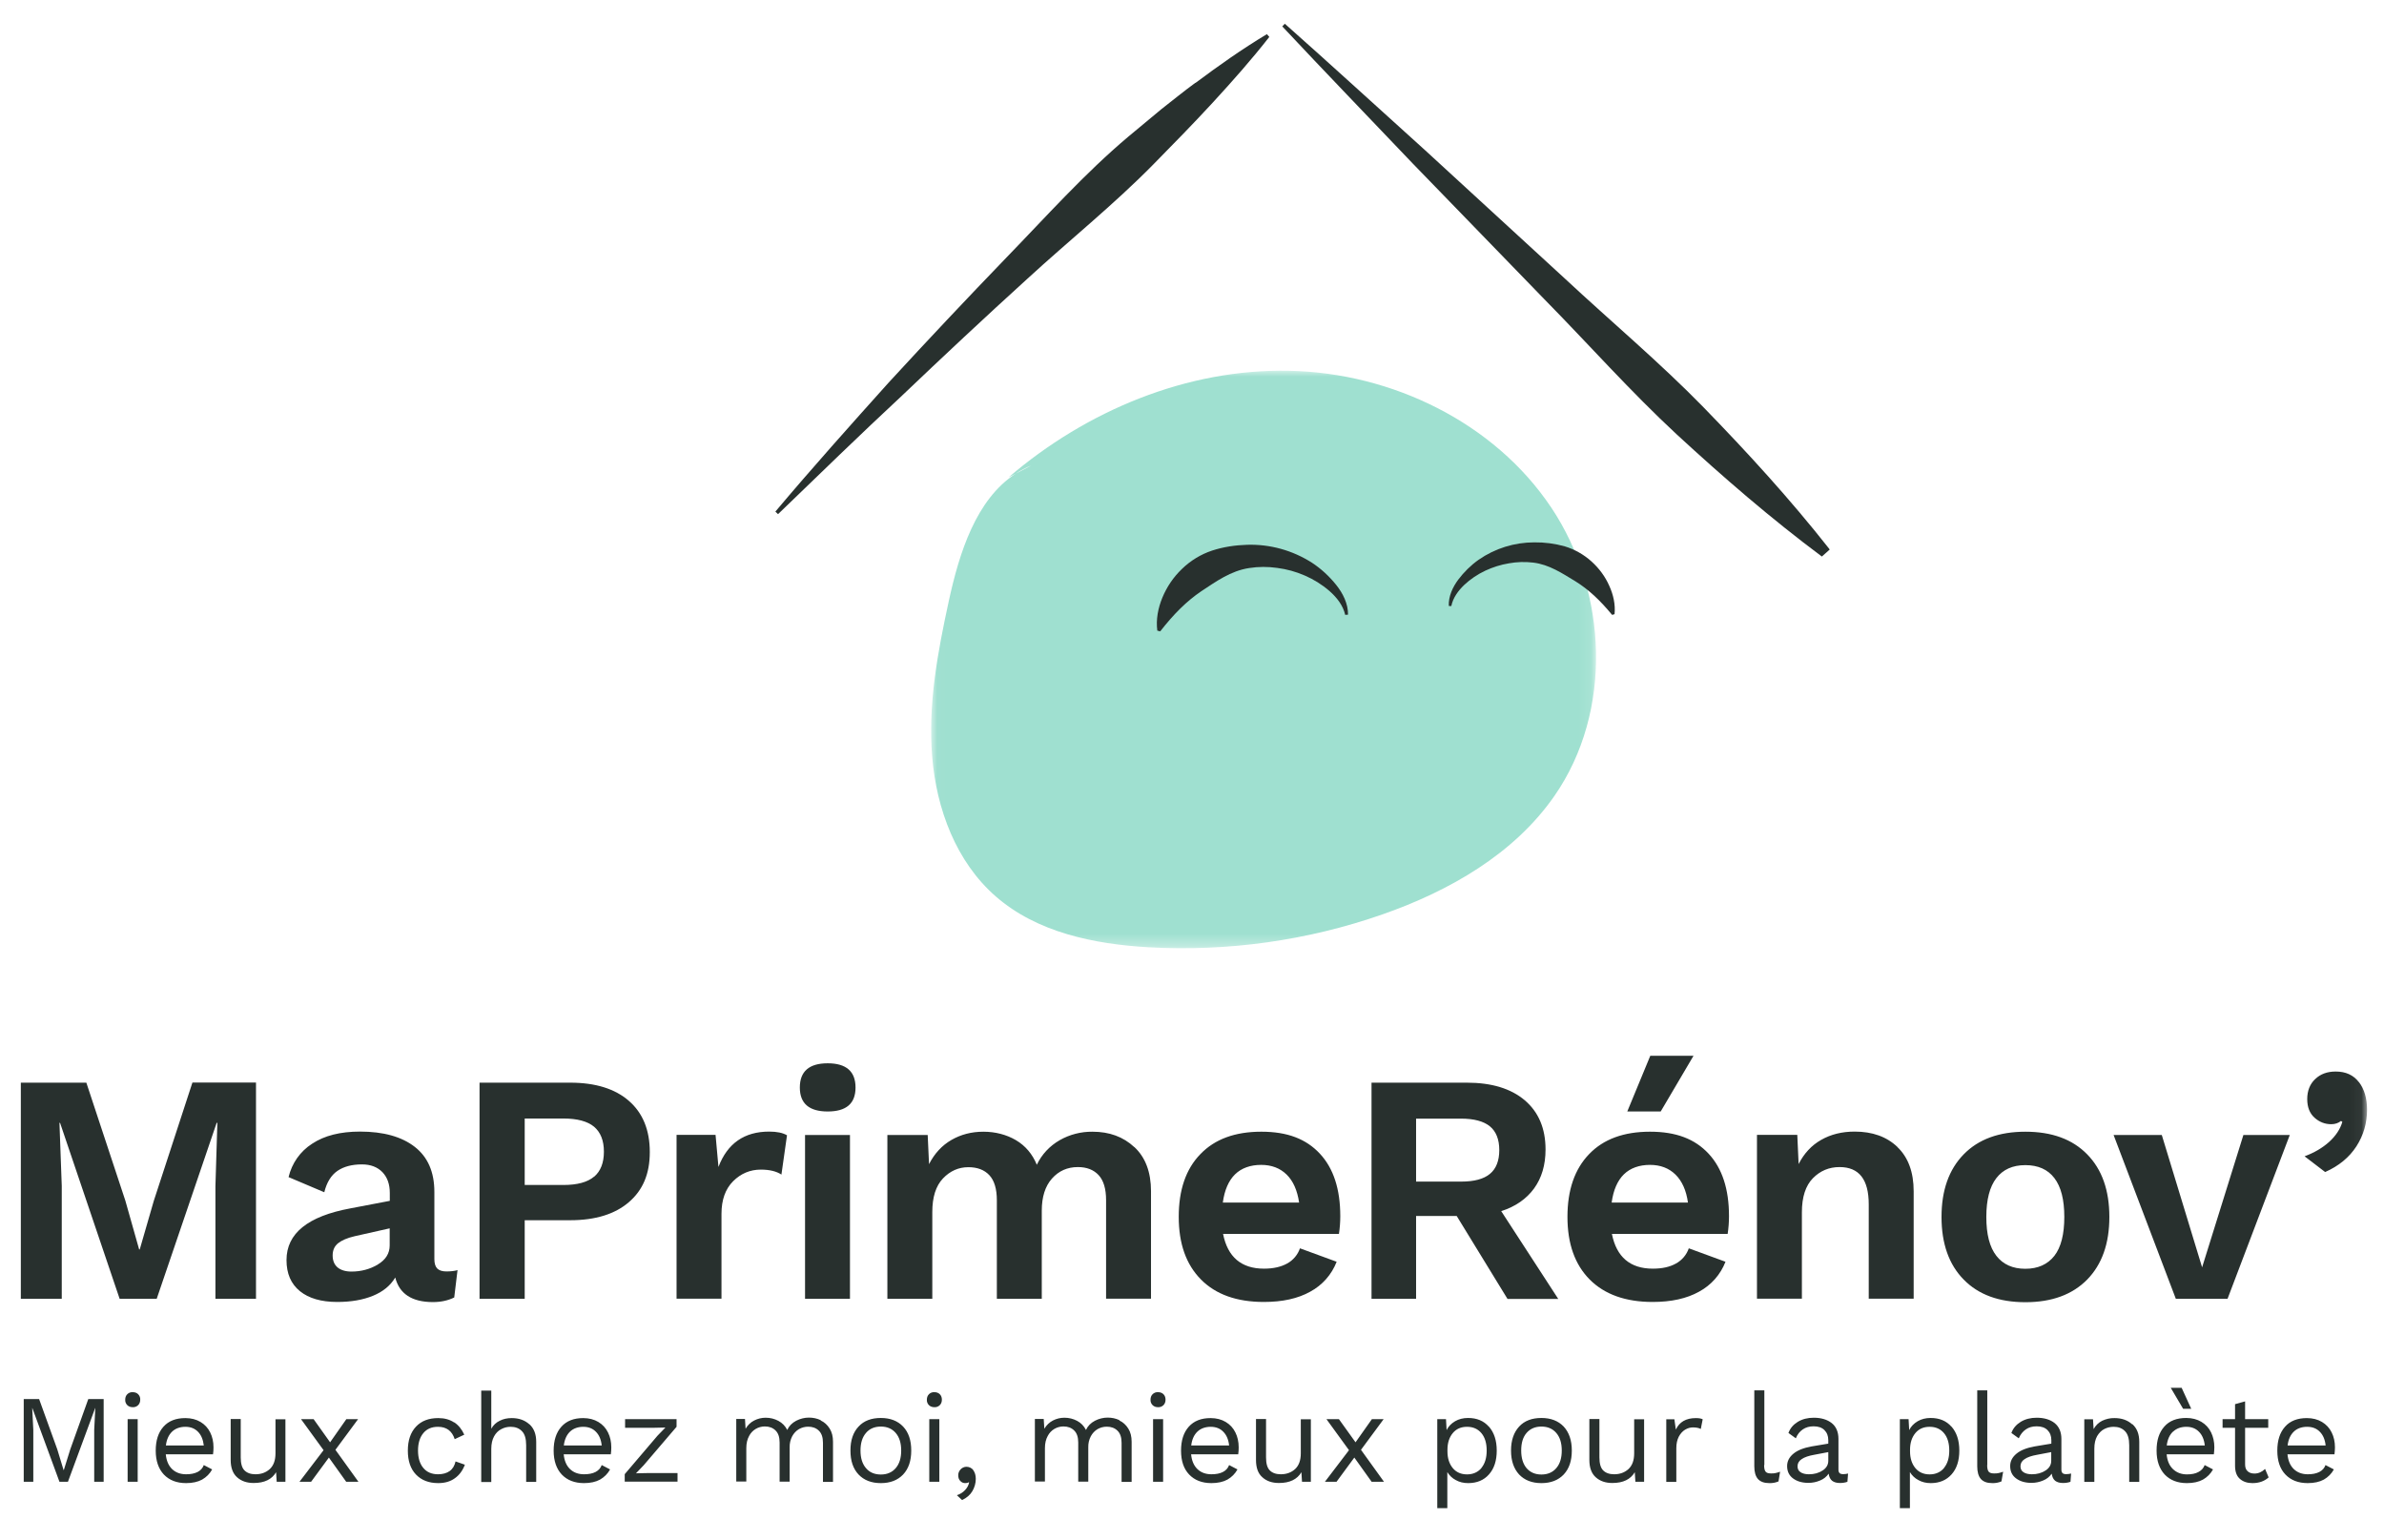 <?xml version="1.0" encoding="UTF-8"?>
<svg id="Calque_1" data-name="Calque 1" xmlns="http://www.w3.org/2000/svg" xmlns:xlink="http://www.w3.org/1999/xlink" viewBox="0 0 196.87 127.15">
  <defs>
    <mask id="mask" x="-84.49" y="71.95" width="279.96" height="62.3" maskUnits="userSpaceOnUse">
      <g id="d">
        <path id="c" d="M-84.49,134.25H195.47v-62.3H-84.49v62.3Z" fill="#fff" fill-rule="evenodd"/>
      </g>
    </mask>
    <mask id="mask-1" x="76.88" y="30.61" width="54.91" height="47.68" maskUnits="userSpaceOnUse">
      <g id="b">
        <path id="a" d="M76.89,30.61h54.91v47.68h-54.91V30.61Z" fill="#fff" fill-rule="evenodd"/>
      </g>
    </mask>
  </defs>
  <g>
    <path d="M21.14,107.26h-3.35v-9.31l.16-5.22h-.06l-4.95,14.53h-3.06l-4.92-14.53h-.05l.19,5.22v9.31H1.72v-17.85h5.41l3.22,9.74,1.14,4.03h.05l1.16-4.01,3.19-9.77h5.25v17.85ZM31.19,104.43c.66-.39.99-.92.99-1.58v-1.41l-2.89.65c-.61.14-1.07.34-1.37.58-.3.24-.45.58-.45,1.01s.14.76.41.99c.27.22.65.34,1.14.34.79,0,1.52-.19,2.18-.58M37.78,104.91l-.27,2.24c-.51.25-1.09.38-1.76.38-1.73,0-2.77-.68-3.11-2.03-.4.67-1.01,1.17-1.84,1.51-.83.34-1.81.51-2.95.51-1.32,0-2.35-.3-3.08-.89-.74-.6-1.11-1.45-1.11-2.57,0-2.2,1.76-3.62,5.28-4.27l3.25-.62v-.65c0-.72-.2-1.29-.61-1.72-.41-.42-.97-.64-1.69-.64-.83,0-1.51.18-2.03.54-.52.36-.88.95-1.08,1.76l-2.95-1.25c.27-1.14.96-2.13,1.95-2.76,1.01-.67,2.33-1,3.95-1,1.93,0,3.44.42,4.52,1.26,1.08.84,1.62,2.08,1.62,3.72v5.55c0,.36.08.62.24.78.16.16.41.24.76.24.38,0,.68-.04.92-.11M49.06,97.18c.54-.46.81-1.15.81-2.07s-.27-1.6-.81-2.06c-.54-.45-1.39-.68-2.54-.68h-3.19v5.49h3.19c1.15,0,2-.23,2.54-.69M51.93,90.91c1.15,1,1.73,2.41,1.73,4.23s-.58,3.15-1.73,4.14c-1.15.99-2.77,1.49-4.84,1.49h-3.76v6.49h-3.73v-17.85h7.49c2.07,0,3.69.5,4.84,1.5M64.99,93.76l-.46,3.24c-.41-.27-.98-.41-1.7-.41-.88,0-1.65.32-2.29.96-.64.64-.96,1.54-.96,2.69v7.01h-3.71v-13.53h3.22l.24,2.65c.74-1.95,2.14-2.92,4.19-2.92.63,0,1.12.1,1.46.3" fill="#28302e" fill-rule="evenodd"/>
    <g mask="url(#mask)">
      <path d="M66.48,107.26h3.71v-13.53h-3.71v13.53ZM66.05,89.81c0-1.33.77-2,2.3-2s2.3.67,2.3,2-.77,1.98-2.3,1.98-2.3-.66-2.3-1.98ZM93.68,94.73c.91.85,1.37,2.07,1.37,3.65v8.87h-3.71v-8.14c0-.94-.21-1.63-.62-2.07-.41-.44-.98-.66-1.71-.66-.87,0-1.58.32-2.14.95-.56.63-.84,1.52-.84,2.65v7.28h-3.71v-8.14c0-.94-.21-1.63-.62-2.07-.41-.44-.99-.66-1.73-.66-.81,0-1.51.31-2.1.93-.59.62-.88,1.55-.88,2.77v7.17h-3.71v-13.53h3.33l.11,2.41c.45-.88,1.07-1.55,1.85-2,.78-.45,1.66-.68,2.64-.68s1.91.24,2.69.7c.79.47,1.36,1.15,1.72,2.03.41-.86,1.07-1.56,1.89-2.03.82-.47,1.76-.71,2.71-.7,1.39,0,2.54.42,3.45,1.27M101.99,96.98c-.53.52-.87,1.3-1.01,2.33h6.3c-.15-1.01-.49-1.78-1.03-2.31-.54-.53-1.24-.8-2.11-.8s-1.62.26-2.15.78M110.58,101.9h-9.58c.38,1.91,1.51,2.87,3.38,2.87.78,0,1.42-.15,1.92-.43.49-.27.87-.72,1.05-1.25l3.03,1.11c-.41,1.06-1.18,1.93-2.18,2.47-1.02.57-2.29.85-3.83.85-2.24,0-3.97-.62-5.19-1.85-1.23-1.24-1.84-2.96-1.84-5.18s.59-3.95,1.79-5.18c1.19-1.24,2.87-1.85,5.03-1.85s3.7.6,4.83,1.81c1.13,1.21,1.69,2.93,1.69,5.17,0,.5-.04.99-.11,1.46M116.94,97.58h3.71c1.08,0,1.88-.21,2.39-.64.51-.42.77-1.08.77-1.96s-.26-1.54-.77-1.96c-.51-.42-1.31-.64-2.39-.64h-3.71s0,5.19,0,5.19ZM120.29,100.42h-3.35v6.84h-3.68v-17.85h7.87c2.04,0,3.63.48,4.78,1.45,1.14.97,1.72,2.32,1.72,4.07,0,1.28-.32,2.35-.95,3.22-.63.86-1.53,1.49-2.71,1.87l4.71,7.25h-4.19l-4.19-6.84ZM139.85,87.19l-2.71,4.6h-2.76l1.9-4.6h3.57,0ZM134.1,96.98c-.53.52-.87,1.3-1.01,2.33h6.3c-.14-1.01-.49-1.78-1.03-2.31-.54-.53-1.24-.8-2.11-.8s-1.62.26-2.15.78h0ZM142.69,101.9h-9.58c.38,1.91,1.51,2.87,3.38,2.87.77,0,1.41-.14,1.92-.43.49-.27.87-.72,1.05-1.25l3.03,1.11c-.41,1.06-1.18,1.93-2.18,2.47-1.02.57-2.3.85-3.83.85-2.24,0-3.97-.62-5.2-1.85-1.23-1.24-1.84-2.96-1.84-5.18s.6-3.95,1.79-5.18c1.19-1.24,2.87-1.85,5.03-1.85s3.7.6,4.83,1.81c1.13,1.21,1.69,2.93,1.69,5.17,0,.5-.04.99-.11,1.46h0ZM156.69,94.73c.89.85,1.34,2.07,1.34,3.65v8.87h-3.71v-7.79c0-2.06-.8-3.08-2.41-3.08-.87,0-1.6.31-2.2.92-.6.61-.91,1.55-.91,2.81v7.14h-3.71v-13.53h3.33l.11,2.41c.45-.88,1.07-1.55,1.87-2,.79-.45,1.71-.68,2.76-.68,1.46,0,2.64.42,3.53,1.27M164.86,97.29c-.55.71-.83,1.78-.83,3.21s.27,2.49.83,3.21c.55.71,1.35,1.07,2.39,1.07s1.84-.36,2.4-1.07c.55-.71.82-1.78.82-3.21s-.27-2.49-.82-3.21-1.35-1.07-2.4-1.07-1.84.36-2.39,1.07M172.36,95.33c1.22,1.24,1.83,2.97,1.83,5.17s-.61,3.92-1.83,5.17c-1.22,1.24-2.92,1.87-5.1,1.87s-3.88-.62-5.1-1.87c-1.22-1.24-1.83-2.97-1.83-5.17s.61-3.92,1.83-5.17c1.22-1.25,2.92-1.87,5.1-1.87s3.88.62,5.1,1.87M189.09,93.73l-5.14,13.53h-4.27l-5.14-13.53h3.98l3.33,10.93,3.41-10.93h3.84ZM194.8,89.36c.45.59.67,1.35.67,2.29,0,1.1-.29,2.1-.88,3.02-.59.91-1.45,1.62-2.58,2.12l-1.7-1.3c.79-.29,1.46-.68,2.02-1.18.55-.5.92-1.05,1.1-1.66l-.11-.08c-.22.18-.49.27-.81.27-.52,0-.98-.18-1.38-.54-.4-.36-.6-.87-.6-1.54s.22-1.24.66-1.65c.44-.42,1-.62,1.69-.62.83,0,1.47.29,1.92.88M8.57,122.37h-.79v-4.29l.09-1.8h-.01l-2.25,6.09h-.7l-2.24-6.09h-.01l.09,1.8v4.29h-.79v-6.83h1.27l1.5,4.15.52,1.71h.02l.53-1.7,1.49-4.16h1.27v6.83ZM10.54,122.37h.83v-5.17h-.83v5.17ZM10.51,116.04c-.12-.12-.18-.28-.17-.45,0-.19.06-.34.17-.45.12-.12.28-.18.45-.17.19,0,.34.06.45.17.12.12.18.28.17.45,0,.17-.05.33-.17.45-.12.12-.28.18-.45.17-.17,0-.33-.05-.45-.17ZM14.21,118.23c-.28.27-.45.65-.51,1.14h3.13c-.06-.48-.21-.86-.48-1.13-.26-.27-.61-.41-1.04-.41s-.82.13-1.1.4M17.59,120.1h-3.9c.05.52.22.93.52,1.22s.69.43,1.16.43c.38,0,.69-.06.95-.19.25-.13.42-.32.51-.57l.69.36c-.19.35-.48.64-.83.84-.35.19-.79.29-1.32.29-.78,0-1.39-.24-1.84-.71-.44-.47-.67-1.13-.67-1.97s.21-1.5.64-1.98c.43-.48,1.03-.71,1.81-.71.48,0,.9.11,1.25.32.35.21.62.5.8.87.18.36.27.77.27,1.23,0,.19-.01.39-.04.58M23.57,117.2v5.17h-.72l-.05-.79c-.35.59-.96.89-1.85.89-.56,0-1.01-.15-1.37-.47-.35-.31-.53-.79-.53-1.43v-3.38h.83v3.17c0,.5.1.86.31,1.07.21.21.51.32.91.32.48,0,.87-.15,1.18-.43.31-.29.47-.72.47-1.3v-2.81s.83,0,.83,0ZM28.59,122.37l-1.43-2-1.47,2h-.96l1.99-2.61-1.86-2.56h1.04l1.36,1.91,1.34-1.91h.97l-1.87,2.53,1.9,2.64h-1.01ZM37.51,117.46c.36.24.63.58.83,1.02l-.79.37c-.22-.68-.68-1.02-1.38-1.02-.52,0-.92.17-1.21.52s-.44.83-.44,1.44.15,1.1.44,1.44c.29.35.7.52,1.21.52.4,0,.72-.09.97-.27.25-.18.4-.45.48-.79l.77.27c-.18.48-.46.86-.83,1.12-.37.27-.83.4-1.37.4-.78,0-1.39-.24-1.84-.71s-.67-1.13-.67-1.97.22-1.5.67-1.98,1.06-.71,1.84-.71c.52,0,.95.12,1.31.36M43.71,117.61c.38.34.57.82.57,1.46v3.31h-.83v-3.02c0-.54-.11-.93-.35-1.17-.23-.24-.54-.36-.93-.36-.27,0-.53.06-.77.19-.26.13-.46.34-.6.6-.15.27-.23.62-.23,1.03v2.74h-.83v-7.55h.83v3.15c.17-.3.4-.52.7-.66.29-.15.62-.22.99-.22.59,0,1.07.17,1.45.51M47.07,118.23c-.28.27-.45.65-.51,1.14h3.13c-.05-.48-.21-.86-.48-1.13-.26-.27-.61-.41-1.04-.41s-.82.13-1.1.4M50.45,120.1h-3.9c.05.52.22.93.52,1.22s.69.43,1.16.43c.38,0,.7-.06.95-.19.25-.13.42-.32.51-.57l.69.36c-.19.35-.48.64-.83.84-.35.19-.79.29-1.32.29-.78,0-1.39-.24-1.84-.71-.44-.47-.67-1.13-.67-1.97s.21-1.5.64-1.98,1.03-.71,1.8-.71c.48,0,.9.11,1.25.32.35.21.62.5.8.87.18.36.27.77.27,1.23,0,.19-.01.39-.04.58M51.59,121.74l2.71-3.18.65-.67-.92.02h-2.41v-.71h4.25v.63l-2.71,3.17-.64.67,1-.02h2.43v.71h-4.36v-.63ZM67.78,117.31c.3.14.54.36.73.66.19.3.28.66.28,1.1v3.31h-.83v-3.23c0-.45-.11-.78-.34-1-.22-.22-.52-.33-.88-.33-.27,0-.53.07-.76.2-.24.14-.43.35-.56.59-.15.29-.22.6-.21.92v2.83h-.83v-3.23c0-.45-.11-.78-.34-1-.22-.22-.52-.33-.88-.33-.55,0-1.05.3-1.3.79-.15.27-.23.6-.23,1v2.76h-.83v-5.17h.72l.05.81c.17-.29.41-.53.71-.68.29-.15.61-.23.95-.23.38,0,.73.09,1.05.26.32.17.57.43.73.75.15-.33.4-.58.74-.76.33-.17.69-.26,1.05-.26.35,0,.67.07.97.21M71.51,118.34c-.3.35-.45.83-.45,1.45s.15,1.1.45,1.45c.29.35.71.53,1.23.53s.93-.18,1.23-.53c.3-.35.45-.83.45-1.45s-.15-1.1-.45-1.45c-.3-.35-.71-.53-1.23-.53s-.94.18-1.23.53M74.58,117.81c.45.48.67,1.13.67,1.98s-.22,1.5-.67,1.98c-.45.47-1.06.71-1.84.71s-1.39-.24-1.84-.71c-.45-.48-.67-1.13-.67-1.98s.22-1.5.67-1.98c.44-.48,1.06-.71,1.84-.71s1.39.24,1.84.71M76.74,122.37h.83v-5.17h-.83v5.17ZM76.71,116.04c-.12-.12-.18-.28-.17-.45,0-.17.05-.33.17-.45.12-.12.28-.18.45-.17.19,0,.34.06.45.17.11.11.17.26.17.45,0,.17-.05.33-.17.45-.12.12-.28.18-.45.17-.17,0-.33-.05-.45-.17ZM80.37,121.41c.14.19.21.43.21.72,0,.36-.1.7-.28,1.01-.18.31-.47.56-.85.74l-.43-.4c.27-.09.49-.23.67-.42.18-.19.29-.4.34-.63l-.04-.02c-.06.05-.16.07-.29.07-.15,0-.29-.06-.39-.17-.12-.11-.18-.27-.18-.48,0-.19.07-.35.2-.49.12-.13.3-.21.48-.21.22,0,.44.1.57.28M92.44,117.31c.3.14.54.36.73.66.19.3.28.66.28,1.1v3.31h-.83v-3.23c0-.45-.11-.78-.34-1-.22-.22-.52-.33-.88-.33-.28,0-.53.07-.76.2-.24.14-.43.35-.56.59-.15.29-.22.6-.21.92v2.83h-.83v-3.23c0-.45-.11-.78-.34-1-.22-.22-.52-.33-.88-.33-.55,0-1.05.3-1.3.79-.15.27-.23.6-.23,1v2.76h-.83v-5.17h.73l.05.81c.18-.3.42-.53.71-.68.29-.15.61-.23.95-.23.38,0,.73.09,1.05.26.32.17.56.42.73.75.15-.33.4-.58.74-.76.33-.17.69-.26,1.05-.26.35,0,.67.07.97.21M95.22,122.37h.83v-5.17h-.83v5.17ZM95.18,116.04c-.12-.12-.18-.28-.17-.45,0-.19.06-.34.17-.45.12-.12.28-.18.45-.17.19,0,.34.06.45.17.11.11.17.26.17.45,0,.17-.05.33-.17.45-.12.12-.28.18-.45.17-.17,0-.33-.05-.45-.17h0ZM98.88,118.23c-.28.27-.45.65-.51,1.14h3.13c-.05-.48-.21-.86-.48-1.13-.26-.27-.61-.41-1.04-.41s-.82.13-1.1.4M102.26,120.1h-3.9c.05.52.22.93.52,1.22.3.29.69.43,1.16.43.38,0,.7-.06.95-.19.24-.12.42-.32.51-.57l.69.36c-.19.35-.48.64-.83.84-.35.19-.79.29-1.32.29-.78,0-1.39-.24-1.84-.71-.45-.47-.67-1.13-.67-1.97s.21-1.5.64-1.98,1.03-.71,1.8-.71c.48,0,.9.11,1.25.32.35.21.62.5.8.87.18.36.27.77.27,1.23,0,.19-.01.39-.04.58M108.25,117.2v5.17h-.73l-.05-.79c-.35.59-.96.89-1.85.89-.56,0-1.02-.15-1.37-.47-.36-.31-.53-.79-.53-1.43v-3.38h.83v3.17c0,.5.1.86.31,1.07.21.21.51.32.91.32.48,0,.87-.15,1.18-.43.31-.29.47-.72.47-1.3v-2.81h.83ZM113.27,122.37l-1.43-2-1.47,2h-.96l1.99-2.61-1.86-2.56h1.03l1.37,1.91,1.35-1.91h.97l-1.87,2.53,1.9,2.64h-1.01ZM122.34,121.22c.29-.36.43-.83.43-1.43s-.14-1.08-.43-1.43c-.29-.35-.69-.53-1.19-.53s-.89.17-1.18.52-.44.81-.44,1.38v.12c0,.58.15,1.04.44,1.39.29.35.69.52,1.18.52s.9-.18,1.19-.53M122.96,117.82c.42.48.64,1.14.64,1.97s-.21,1.49-.64,1.97c-.42.48-1,.72-1.72.72-.38,0-.72-.08-1.02-.25-.29-.15-.53-.38-.7-.66v2.98h-.83v-7.35h.72l.05.9c.15-.3.38-.54.7-.73.31-.18.67-.27,1.07-.27.73,0,1.3.24,1.72.72M126.06,118.34c-.3.35-.44.83-.44,1.45s.15,1.1.44,1.45c.3.35.71.53,1.23.53s.93-.18,1.23-.53.45-.83.45-1.45-.15-1.1-.45-1.45c-.3-.35-.71-.53-1.23-.53s-.93.18-1.23.53M129.13,117.81c.44.48.67,1.13.67,1.98s-.22,1.5-.67,1.98c-.45.47-1.06.71-1.84.71s-1.39-.24-1.84-.71c-.44-.48-.67-1.13-.67-1.98s.23-1.5.67-1.98c.44-.48,1.06-.71,1.84-.71s1.39.24,1.84.71M135.77,117.2v5.17h-.72l-.05-.79c-.35.59-.96.89-1.85.89-.56,0-1.01-.15-1.37-.47-.35-.31-.53-.79-.53-1.43v-3.38h.83v3.17c0,.5.1.86.31,1.07.21.21.51.32.91.32.48,0,.87-.15,1.18-.43.31-.29.47-.72.47-1.3v-2.81h.83ZM140.61,117.2l-.16.81c-.16-.09-.38-.13-.65-.13-.22,0-.43.06-.65.19-.21.13-.38.32-.52.58-.13.26-.2.57-.2.94v2.79h-.83v-5.17h.67l.12.85c.29-.63.84-.95,1.65-.95.25,0,.44.03.57.1M145.68,120.99c0,.26.04.44.12.54.08.1.22.15.44.15.15,0,.27,0,.38-.03.11-.02.23-.06.38-.11l-.13.8c-.24.1-.5.15-.76.14-.42,0-.73-.11-.94-.34-.2-.23-.3-.58-.3-1.05v-6.27h.83v6.17h0ZM150.51,121.44c.32-.21.47-.48.47-.81v-.71l-1.16.22c-.46.08-.81.2-1.04.36-.23.15-.34.35-.34.59,0,.22.08.38.25.49.16.11.4.17.69.17.43,0,.81-.1,1.12-.31M152.61,121.72l-.05.65c-.19.07-.4.1-.62.1-.27,0-.48-.06-.64-.18-.15-.12-.25-.31-.29-.59-.17.25-.42.45-.7.56-.3.13-.63.2-.97.2-.51,0-.93-.12-1.26-.36-.33-.24-.5-.58-.5-1.03,0-.39.17-.73.52-1.02.35-.29.85-.48,1.5-.6l1.38-.23v-.29c0-.35-.11-.62-.32-.83-.21-.21-.51-.31-.89-.31-.35,0-.64.08-.89.25-.25.17-.45.41-.58.74l-.61-.44c.14-.39.4-.69.77-.92.38-.23.82-.34,1.32-.34.61,0,1.11.15,1.48.44s.56.74.56,1.31v2.54c0,.12.03.22.09.28.06.06.16.09.3.09s.27-.02.41-.05M160.54,121.22c.29-.36.43-.83.43-1.43s-.14-1.08-.43-1.43c-.29-.35-.69-.53-1.19-.53s-.89.17-1.18.52c-.29.35-.44.81-.44,1.38v.12c0,.58.15,1.04.44,1.39.29.35.69.52,1.18.52s.9-.18,1.19-.53M161.16,117.82c.42.48.64,1.14.64,1.97s-.21,1.49-.64,1.97-1,.72-1.72.72c-.38,0-.72-.08-1.02-.25-.29-.15-.53-.38-.7-.66v2.98h-.83v-7.35h.72l.05.9c.15-.3.38-.54.7-.73.31-.18.67-.27,1.07-.27.73,0,1.3.24,1.72.72M164.1,120.99c0,.26.04.44.12.54.08.1.23.15.44.15.15,0,.27,0,.38-.03.11-.02.23-.06.38-.11l-.14.8c-.24.1-.5.15-.76.14-.42,0-.73-.11-.94-.34-.2-.23-.3-.58-.3-1.05v-6.27h.83v6.17h0ZM168.92,121.44c.32-.21.47-.48.47-.81v-.71l-1.16.22c-.46.08-.81.2-1.04.36-.23.15-.34.35-.34.59,0,.22.08.38.25.49.16.11.4.17.69.17.43,0,.81-.1,1.12-.31M171.03,121.72l-.05.65c-.19.07-.4.1-.62.1-.27,0-.48-.06-.64-.18-.15-.12-.25-.31-.29-.59-.17.25-.42.45-.7.56-.3.13-.63.2-.97.2-.51,0-.93-.12-1.26-.36-.33-.24-.5-.58-.5-1.03,0-.39.17-.73.52-1.02.35-.29.84-.48,1.5-.6l1.38-.23v-.29c0-.35-.11-.62-.32-.83-.21-.21-.51-.31-.89-.31-.35,0-.64.08-.89.25-.25.17-.45.41-.59.74l-.61-.44c.14-.39.4-.69.77-.92.38-.23.82-.34,1.32-.34.61,0,1.11.15,1.48.44.37.3.56.74.56,1.31v2.54c0,.12.03.22.09.28.06.06.16.09.3.09s.28-.02.41-.05M176.09,117.61c.38.34.57.82.57,1.46v3.31h-.83v-3.02c0-.54-.11-.93-.35-1.17-.23-.24-.54-.36-.93-.36-.28,0-.53.06-.77.18-.24.12-.44.32-.6.59-.15.27-.23.61-.23,1.03v2.75h-.83v-5.17h.72l.05.81c.17-.31.41-.54.71-.69.32-.15.67-.23,1.02-.22.59,0,1.07.17,1.45.51M180.95,116.34h-.67l-1.02-1.73h.9l.79,1.73ZM179.44,118.23c-.28.27-.45.65-.51,1.14h3.14c-.05-.48-.21-.86-.48-1.13-.26-.27-.61-.41-1.04-.41-.46,0-.82.14-1.1.4h0ZM182.82,120.1h-3.9c.05.53.22.93.52,1.22.3.29.69.44,1.16.44.38,0,.7-.06.95-.2.25-.13.42-.32.51-.57l.69.36c-.19.35-.48.64-.83.84-.35.19-.79.29-1.32.29-.78,0-1.39-.24-1.84-.71-.44-.48-.67-1.13-.67-1.98s.21-1.5.64-1.98c.42-.48,1.03-.71,1.81-.71.48,0,.9.11,1.25.32.35.21.62.5.8.87s.27.78.27,1.23c0,.19-.02.39-.04.58h0ZM187.34,122.01c-.34.31-.79.47-1.33.47-.42,0-.76-.11-1.03-.34-.27-.23-.4-.58-.41-1.05v-3.18h-1.03v-.71h1.03v-1.24l.83-.23v1.47h1.91v.71h-1.91v3.03c0,.25.07.44.21.56.14.13.33.19.56.19.33,0,.62-.13.88-.38,0,0,.29.69.29.69ZM189.42,118.23c-.28.27-.45.65-.51,1.14h3.14c-.05-.48-.21-.86-.48-1.13-.26-.27-.61-.41-1.05-.41s-.82.13-1.1.4M192.8,120.1h-3.9c.05.52.22.93.52,1.22.3.29.69.43,1.16.43.38,0,.69-.06.95-.19.25-.13.42-.32.51-.57l.69.36c-.19.35-.48.64-.83.84-.35.19-.79.29-1.33.29-.78,0-1.39-.24-1.84-.71-.45-.47-.67-1.13-.67-1.97s.21-1.5.64-1.98c.42-.48,1.03-.71,1.8-.71.48,0,.9.11,1.25.32.35.21.62.5.8.87.18.36.27.77.27,1.23,0,.19-.02.39-.04.58" fill="#28302e" fill-rule="evenodd"/>
    </g>
  </g>
  <g>
    <g mask="url(#mask-1)">
      <path d="M128.09,41.9c-4.69-7.01-13.16-11.11-21.62-11.28-8.45-.18-16.77,3.3-23.18,8.8l.58-.3c.41-.27.84-.5,1.29-.68l-1.29.68c-3.28,2.13-4.66,6.56-5.52,10.52-.92,4.23-1.73,8.55-1.37,12.86.35,4.31,1.98,8.68,5.25,11.53,3.4,2.97,8.11,3.94,12.63,4.2,6.53.37,13.14-.56,19.31-2.72,5.52-1.93,10.87-4.99,14.2-9.79,4.81-6.93,4.42-16.79-.27-23.81" fill="#9fe0d0" fill-rule="evenodd"/>
    </g>
    <path d="M98.71,6.84c-.96.7-1.87,1.45-2.81,2.18l-2.73,2.27c-3.62,3.05-6.78,6.6-10.07,9.99-3.28,3.4-6.52,6.84-9.72,10.32-3.16,3.52-6.31,7.04-9.35,10.65l.22.21c3.4-3.28,6.78-6.57,10.23-9.78,3.41-3.25,6.85-6.47,10.34-9.64,3.47-3.19,7.15-6.13,10.45-9.49,1.65-1.68,3.3-3.36,4.9-5.1,1.6-1.74,3.17-3.51,4.65-5.4l-.2-.23c-2.06,1.24-4,2.61-5.9,4.03" fill="#28302e" fill-rule="evenodd"/>
    <path d="M151.07,45.34h0c-3.25-4.13-6.77-7.98-10.4-11.71-3.64-3.73-7.64-7.08-11.45-10.63l-11.51-10.57c-3.87-3.49-7.71-7.01-11.61-10.47l-.21.22c3.56,3.8,7.18,7.55,10.77,11.32l10.88,11.22c3.65,3.71,7.11,7.62,10.93,11.16,3.83,3.53,7.77,6.94,11.98,10.08l.65-.58s-.03-.03-.05-.05" fill="#28302e" fill-rule="evenodd"/>
    <path d="M119.64,50.03c-.03-.78.32-1.54.78-2.16.47-.62,1.03-1.18,1.68-1.64,1.35-.94,2.96-1.44,4.6-1.44.85-.01,1.7.1,2.52.33.82.25,1.58.68,2.21,1.25s1.13,1.25,1.46,2c.34.74.52,1.55.44,2.35l-.2.06c-.99-1.2-1.94-2.1-3.04-2.78-1.08-.65-2.15-1.38-3.48-1.54-.67-.08-1.34-.06-2,.06-.68.11-1.34.32-1.96.61-.63.3-1.22.69-1.73,1.17-.5.48-.93,1.06-1.07,1.75,0,0-.21-.01-.21-.01Z" fill="#28302e" fill-rule="evenodd"/>
    <path d="M111.09,50.79c-.18-.8-.7-1.45-1.3-1.98-.61-.53-1.3-.96-2.04-1.28-.73-.32-1.5-.53-2.28-.63-.77-.11-1.54-.11-2.31.01-1.53.23-2.73,1.11-3.95,1.91-1.24.84-2.3,1.91-3.4,3.32l-.24-.06c-.12-.92.06-1.86.42-2.73.37-.89.91-1.69,1.61-2.36.71-.69,1.56-1.21,2.49-1.52.94-.31,1.93-.45,2.89-.48,1.9-.06,3.76.46,5.36,1.48.76.5,1.43,1.12,2,1.83.56.7.99,1.56.98,2.46l-.25.02h0Z" fill="#28302e" fill-rule="evenodd"/>
  </g>
</svg>